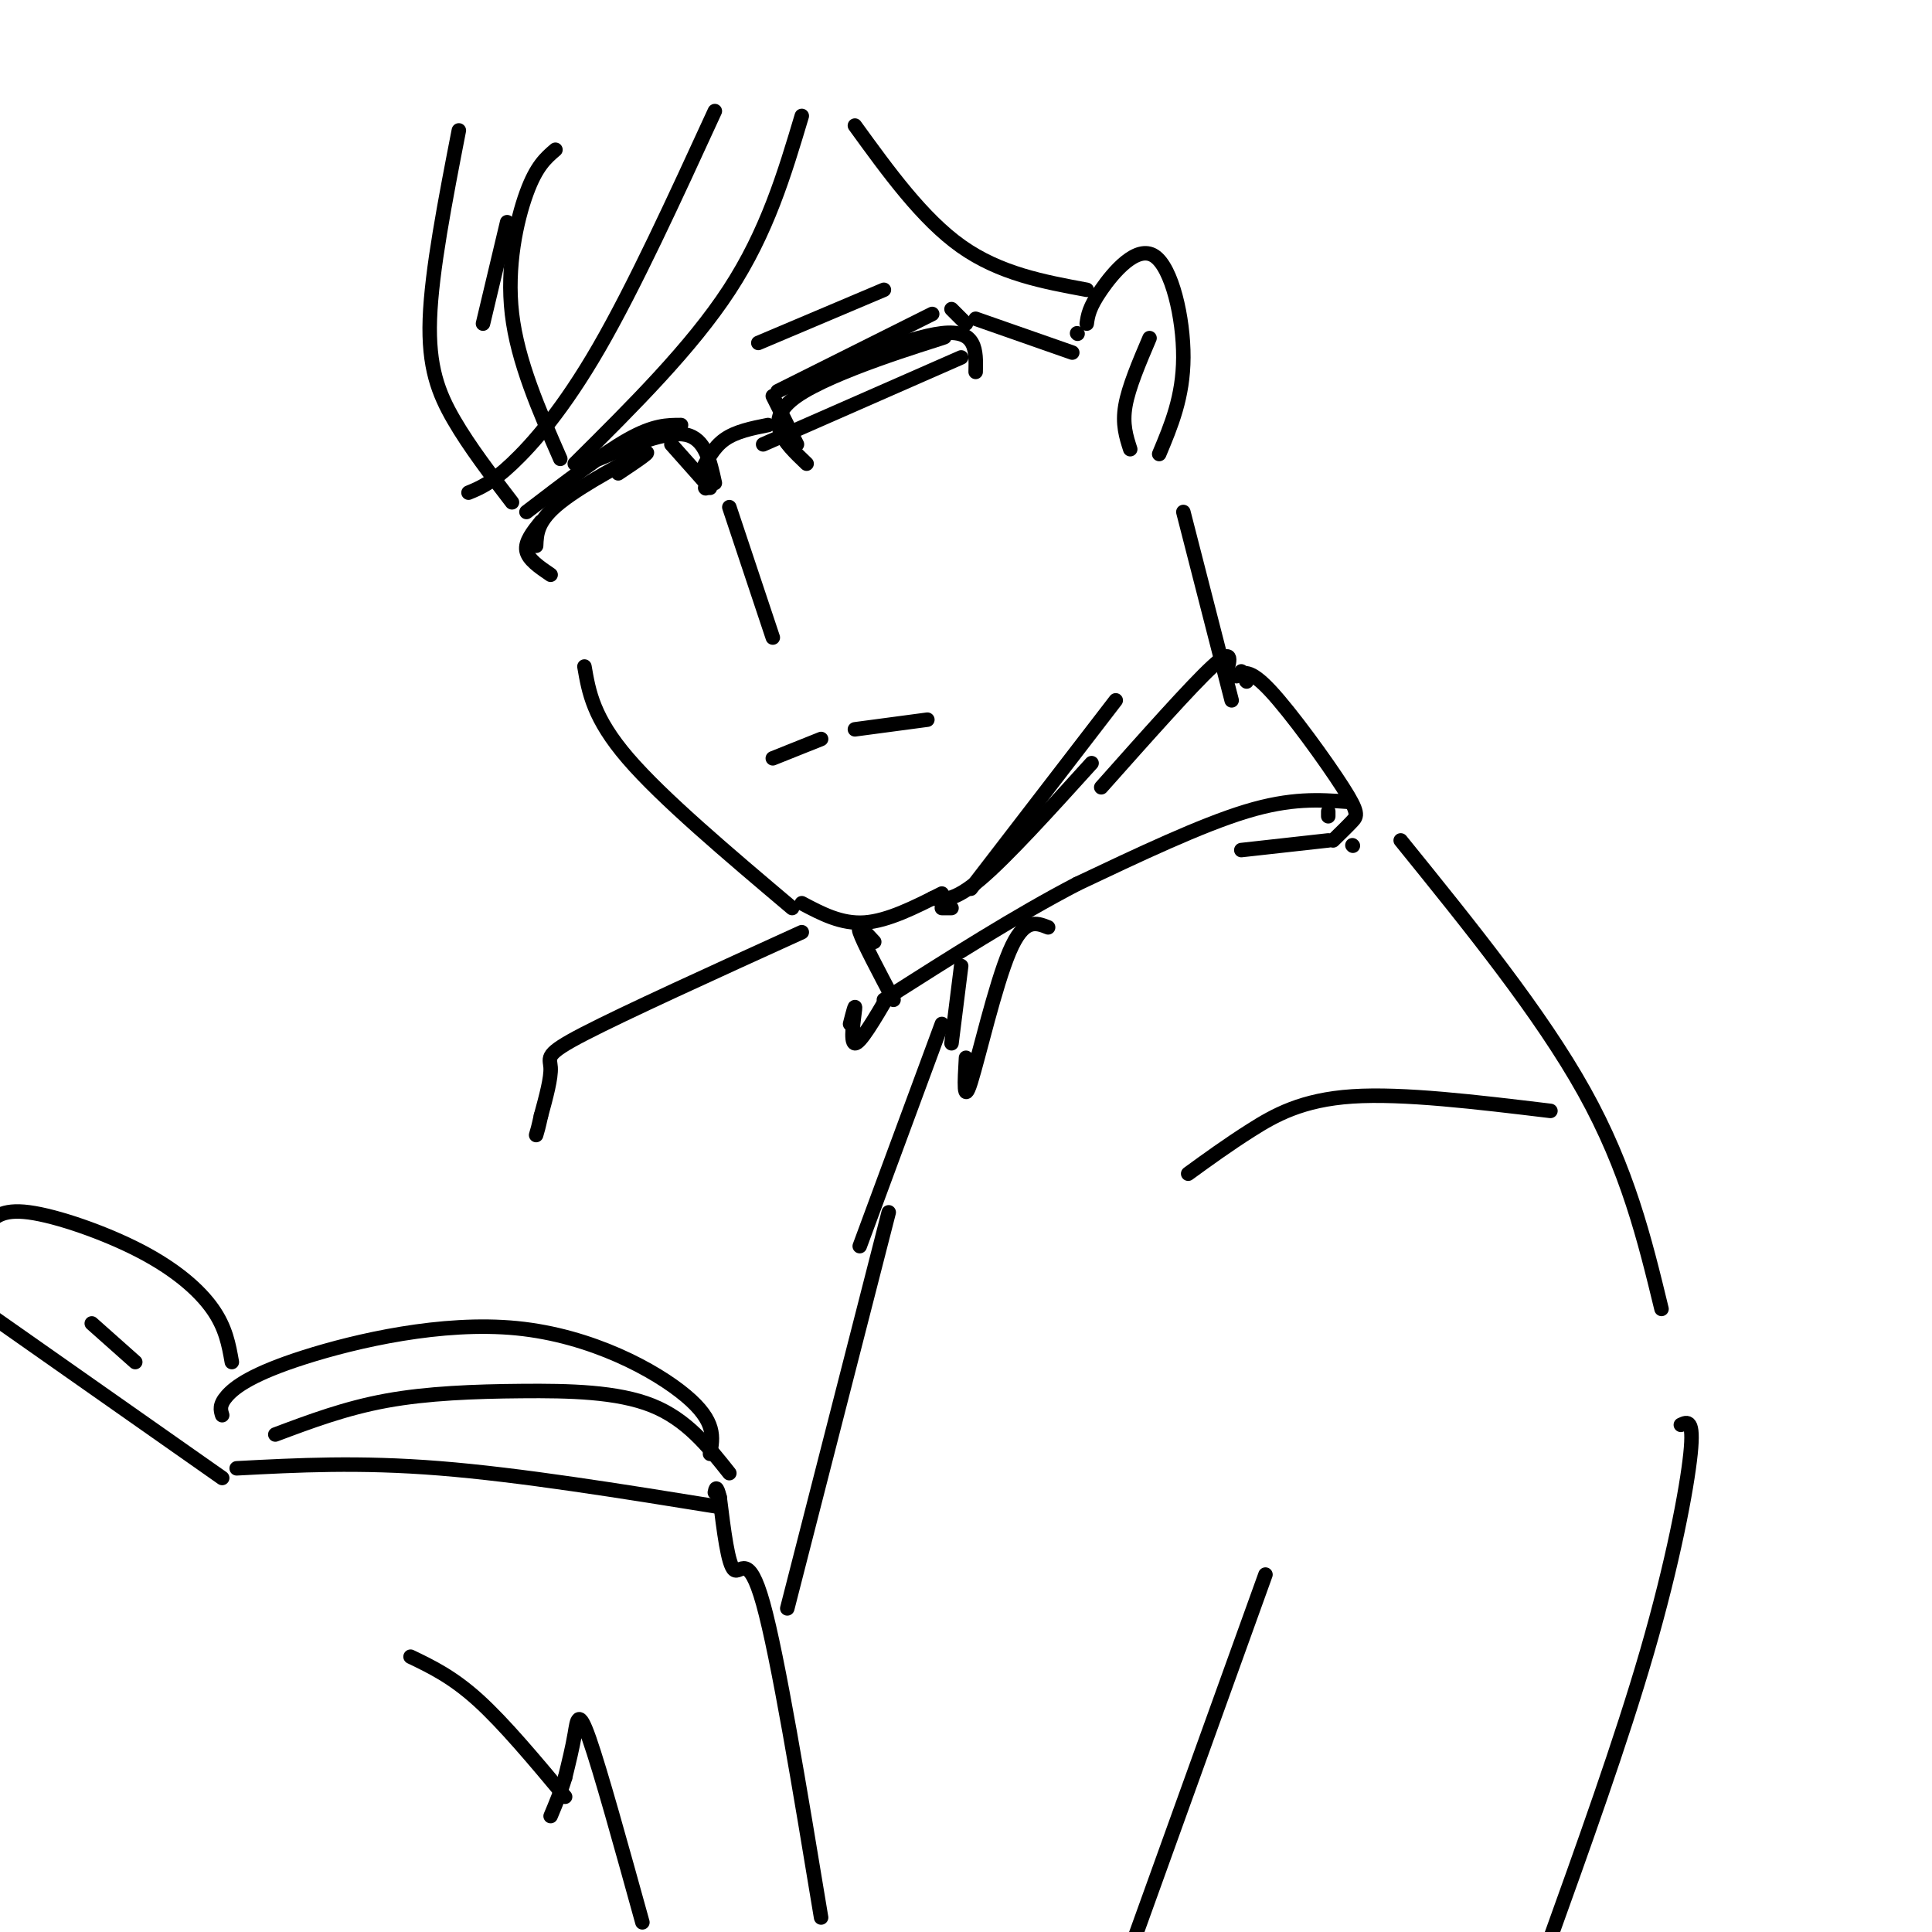 <svg viewBox='0 0 400 400' version='1.1' xmlns='http://www.w3.org/2000/svg' xmlns:xlink='http://www.w3.org/1999/xlink'><g fill='none' stroke='rgb(0,0,0)' stroke-width='3' stroke-linecap='round' stroke-linejoin='round'><path d='M115,31c-1.978,1.689 -3.956,3.378 -6,9c-2.044,5.622 -4.156,15.178 -3,25c1.156,9.822 5.578,19.911 10,30'/><path d='M109,106c7.833,-6.000 15.667,-12.000 21,-15c5.333,-3.000 8.167,-3.000 11,-3'/><path d='M145,98c1.333,-2.667 2.667,-5.333 5,-7c2.333,-1.667 5.667,-2.333 9,-3'/><path d='M165,92c0.000,0.000 -5.000,-10.000 -5,-10'/><path d='M161,81c0.000,0.000 32.000,-16.000 32,-16'/><path d='M197,64c0.000,0.000 3.000,3.000 3,3'/><path d='M139,92c0.000,0.000 8.000,9.000 8,9'/><path d='M166,24c-3.583,12.000 -7.167,24.000 -15,36c-7.833,12.000 -19.917,24.000 -32,36'/><path d='M95,27c-2.822,14.511 -5.644,29.022 -6,39c-0.356,9.978 1.756,15.422 5,21c3.244,5.578 7.622,11.289 12,17'/><path d='M148,23c-8.333,18.156 -16.667,36.311 -24,49c-7.333,12.689 -13.667,19.911 -18,24c-4.333,4.089 -6.667,5.044 -9,6'/><path d='M105,46c0.000,0.000 -5.000,21.000 -5,21'/><path d='M177,26c7.000,9.667 14.000,19.333 22,25c8.000,5.667 17.000,7.333 26,9'/><path d='M223,69c0.000,0.000 0.100,0.100 0.1,0.1'/><path d='M225,67c0.232,-1.661 0.464,-3.321 3,-7c2.536,-3.679 7.375,-9.375 11,-7c3.625,2.375 6.036,12.821 6,21c-0.036,8.179 -2.518,14.089 -5,20'/><path d='M238,70c-2.167,5.083 -4.333,10.167 -5,14c-0.667,3.833 0.167,6.417 1,9'/><path d='M112,108c-1.667,2.083 -3.333,4.167 -3,6c0.333,1.833 2.667,3.417 5,5'/><path d='M111,113c0.111,-2.600 0.222,-5.200 5,-9c4.778,-3.800 14.222,-8.800 17,-10c2.778,-1.200 -1.111,1.400 -5,4'/><path d='M167,96c-4.667,-4.444 -9.333,-8.889 -2,-14c7.333,-5.111 26.667,-10.889 30,-12c3.333,-1.111 -9.333,2.444 -22,6'/><path d='M173,76c-6.060,2.012 -10.208,4.042 -5,2c5.208,-2.042 19.774,-8.155 27,-9c7.226,-0.845 7.113,3.577 7,8'/><path d='M124,95c7.000,-2.917 14.000,-5.833 18,-5c4.000,0.833 5.000,5.417 6,10'/><path d='M146,101c0.000,0.000 0.100,0.100 0.1,0.1'/><path d='M151,105c0.000,0.000 9.000,27.000 9,27'/><path d='M160,157c0.000,0.000 10.000,-4.000 10,-4'/><path d='M177,151c0.000,0.000 15.000,-2.000 15,-2'/><path d='M121,138c0.917,5.333 1.833,10.667 9,19c7.167,8.333 20.583,19.667 34,31'/><path d='M166,187c4.083,2.167 8.167,4.333 13,4c4.833,-0.333 10.417,-3.167 16,-6'/><path d='M195,188c0.000,0.000 2.000,0.000 2,0'/><path d='M202,66c0.000,0.000 20.000,7.000 20,7'/><path d='M193,186c2.250,0.333 4.500,0.667 10,-4c5.500,-4.667 14.250,-14.333 23,-24'/><path d='M201,184c0.000,0.000 30.000,-39.000 30,-39'/><path d='M245,106c0.000,0.000 10.000,39.000 10,39'/><path d='M258,141c0.000,0.000 0.100,0.100 0.1,0.1'/><path d='M257,139c0.000,0.000 0.100,0.100 0.1,0.1'/><path d='M254,139c0.667,-2.500 1.333,-5.000 -3,-1c-4.333,4.000 -13.667,14.500 -23,25'/><path d='M256,140c1.345,-0.810 2.690,-1.619 7,3c4.310,4.619 11.583,14.667 15,20c3.417,5.333 2.976,5.952 2,7c-0.976,1.048 -2.488,2.524 -4,4'/><path d='M280,175c0.000,0.000 0.100,0.100 0.1,0.1'/><path d='M275,174c0.000,0.000 -18.000,2.000 -18,2'/><path d='M275,169c0.000,0.000 0.000,-1.000 0,-1'/><path d='M279,166c-5.833,-0.417 -11.667,-0.833 -21,2c-9.333,2.833 -22.167,8.917 -35,15'/><path d='M223,183c-12.500,6.500 -26.250,15.250 -40,24'/><path d='M184,206c-2.978,5.067 -5.956,10.133 -7,10c-1.044,-0.133 -0.156,-5.467 0,-7c0.156,-1.533 -0.422,0.733 -1,3'/><path d='M290,174c14.500,17.917 29.000,35.833 38,52c9.000,16.167 12.500,30.583 16,45'/><path d='M217,192c-2.511,-1.000 -5.022,-2.000 -8,5c-2.978,7.000 -6.422,22.000 -8,27c-1.578,5.000 -1.289,0.000 -1,-5'/><path d='M199,200c0.000,0.000 -2.000,16.000 -2,16'/><path d='M181,195c-1.833,-2.000 -3.667,-4.000 -3,-2c0.667,2.000 3.833,8.000 7,14'/><path d='M195,212c0.000,0.000 -17.000,46.000 -17,46'/><path d='M246,243c4.067,-2.956 8.133,-5.911 13,-9c4.867,-3.089 10.533,-6.311 21,-7c10.467,-0.689 25.733,1.156 41,3'/><path d='M166,193c-18.267,8.311 -36.533,16.622 -45,21c-8.467,4.378 -7.133,4.822 -7,7c0.133,2.178 -0.933,6.089 -2,10'/><path d='M112,231c-0.500,2.333 -0.750,3.167 -1,4'/><path d='M184,251c0.000,0.000 -21.000,82.000 -21,82'/><path d='M133,398c-4.356,-15.733 -8.711,-31.467 -11,-38c-2.289,-6.533 -2.511,-3.867 -3,-1c-0.489,2.867 -1.244,5.933 -2,9'/><path d='M117,368c-0.833,2.833 -1.917,5.417 -3,8'/><path d='M117,372c-6.333,-7.583 -12.667,-15.167 -18,-20c-5.333,-4.833 -9.667,-6.917 -14,-9'/><path d='M170,397c-4.467,-27.000 -8.933,-54.000 -12,-65c-3.067,-11.000 -4.733,-6.000 -6,-7c-1.267,-1.000 -2.133,-8.000 -3,-15'/><path d='M149,310c-0.667,-2.667 -0.833,-1.833 -1,-1'/><path d='M149,312c-20.667,-3.333 -41.333,-6.667 -58,-8c-16.667,-1.333 -29.333,-0.667 -42,0'/><path d='M46,306c0.000,0.000 -47.000,-33.000 -47,-33'/><path d='M151,305c-4.405,-5.560 -8.810,-11.119 -16,-14c-7.190,-2.881 -17.167,-3.083 -27,-3c-9.833,0.083 -19.524,0.452 -28,2c-8.476,1.548 -15.738,4.274 -23,7'/><path d='M46,293c-0.327,-1.059 -0.654,-2.118 1,-4c1.654,-1.882 5.289,-4.587 16,-8c10.711,-3.413 28.499,-7.534 44,-6c15.501,1.534 28.715,8.724 35,14c6.285,5.276 5.643,8.638 5,12'/><path d='M48,282c-0.625,-3.548 -1.250,-7.095 -4,-11c-2.750,-3.905 -7.625,-8.167 -15,-12c-7.375,-3.833 -17.250,-7.238 -23,-8c-5.750,-0.762 -7.375,1.119 -9,3'/><path d='M28,282c0.000,0.000 -9.000,-8.000 -9,-8'/><path d='M348,295c1.378,-0.644 2.756,-1.289 2,6c-0.756,7.289 -3.644,22.511 -9,41c-5.356,18.489 -13.178,40.244 -21,62'/><path d='M262,326c0.000,0.000 -27.000,75.000 -27,75'/><path d='M158,92c0.000,0.000 41.000,-18.000 41,-18'/><path d='M157,71c0.000,0.000 26.000,-11.000 26,-11'/></g>
</svg>